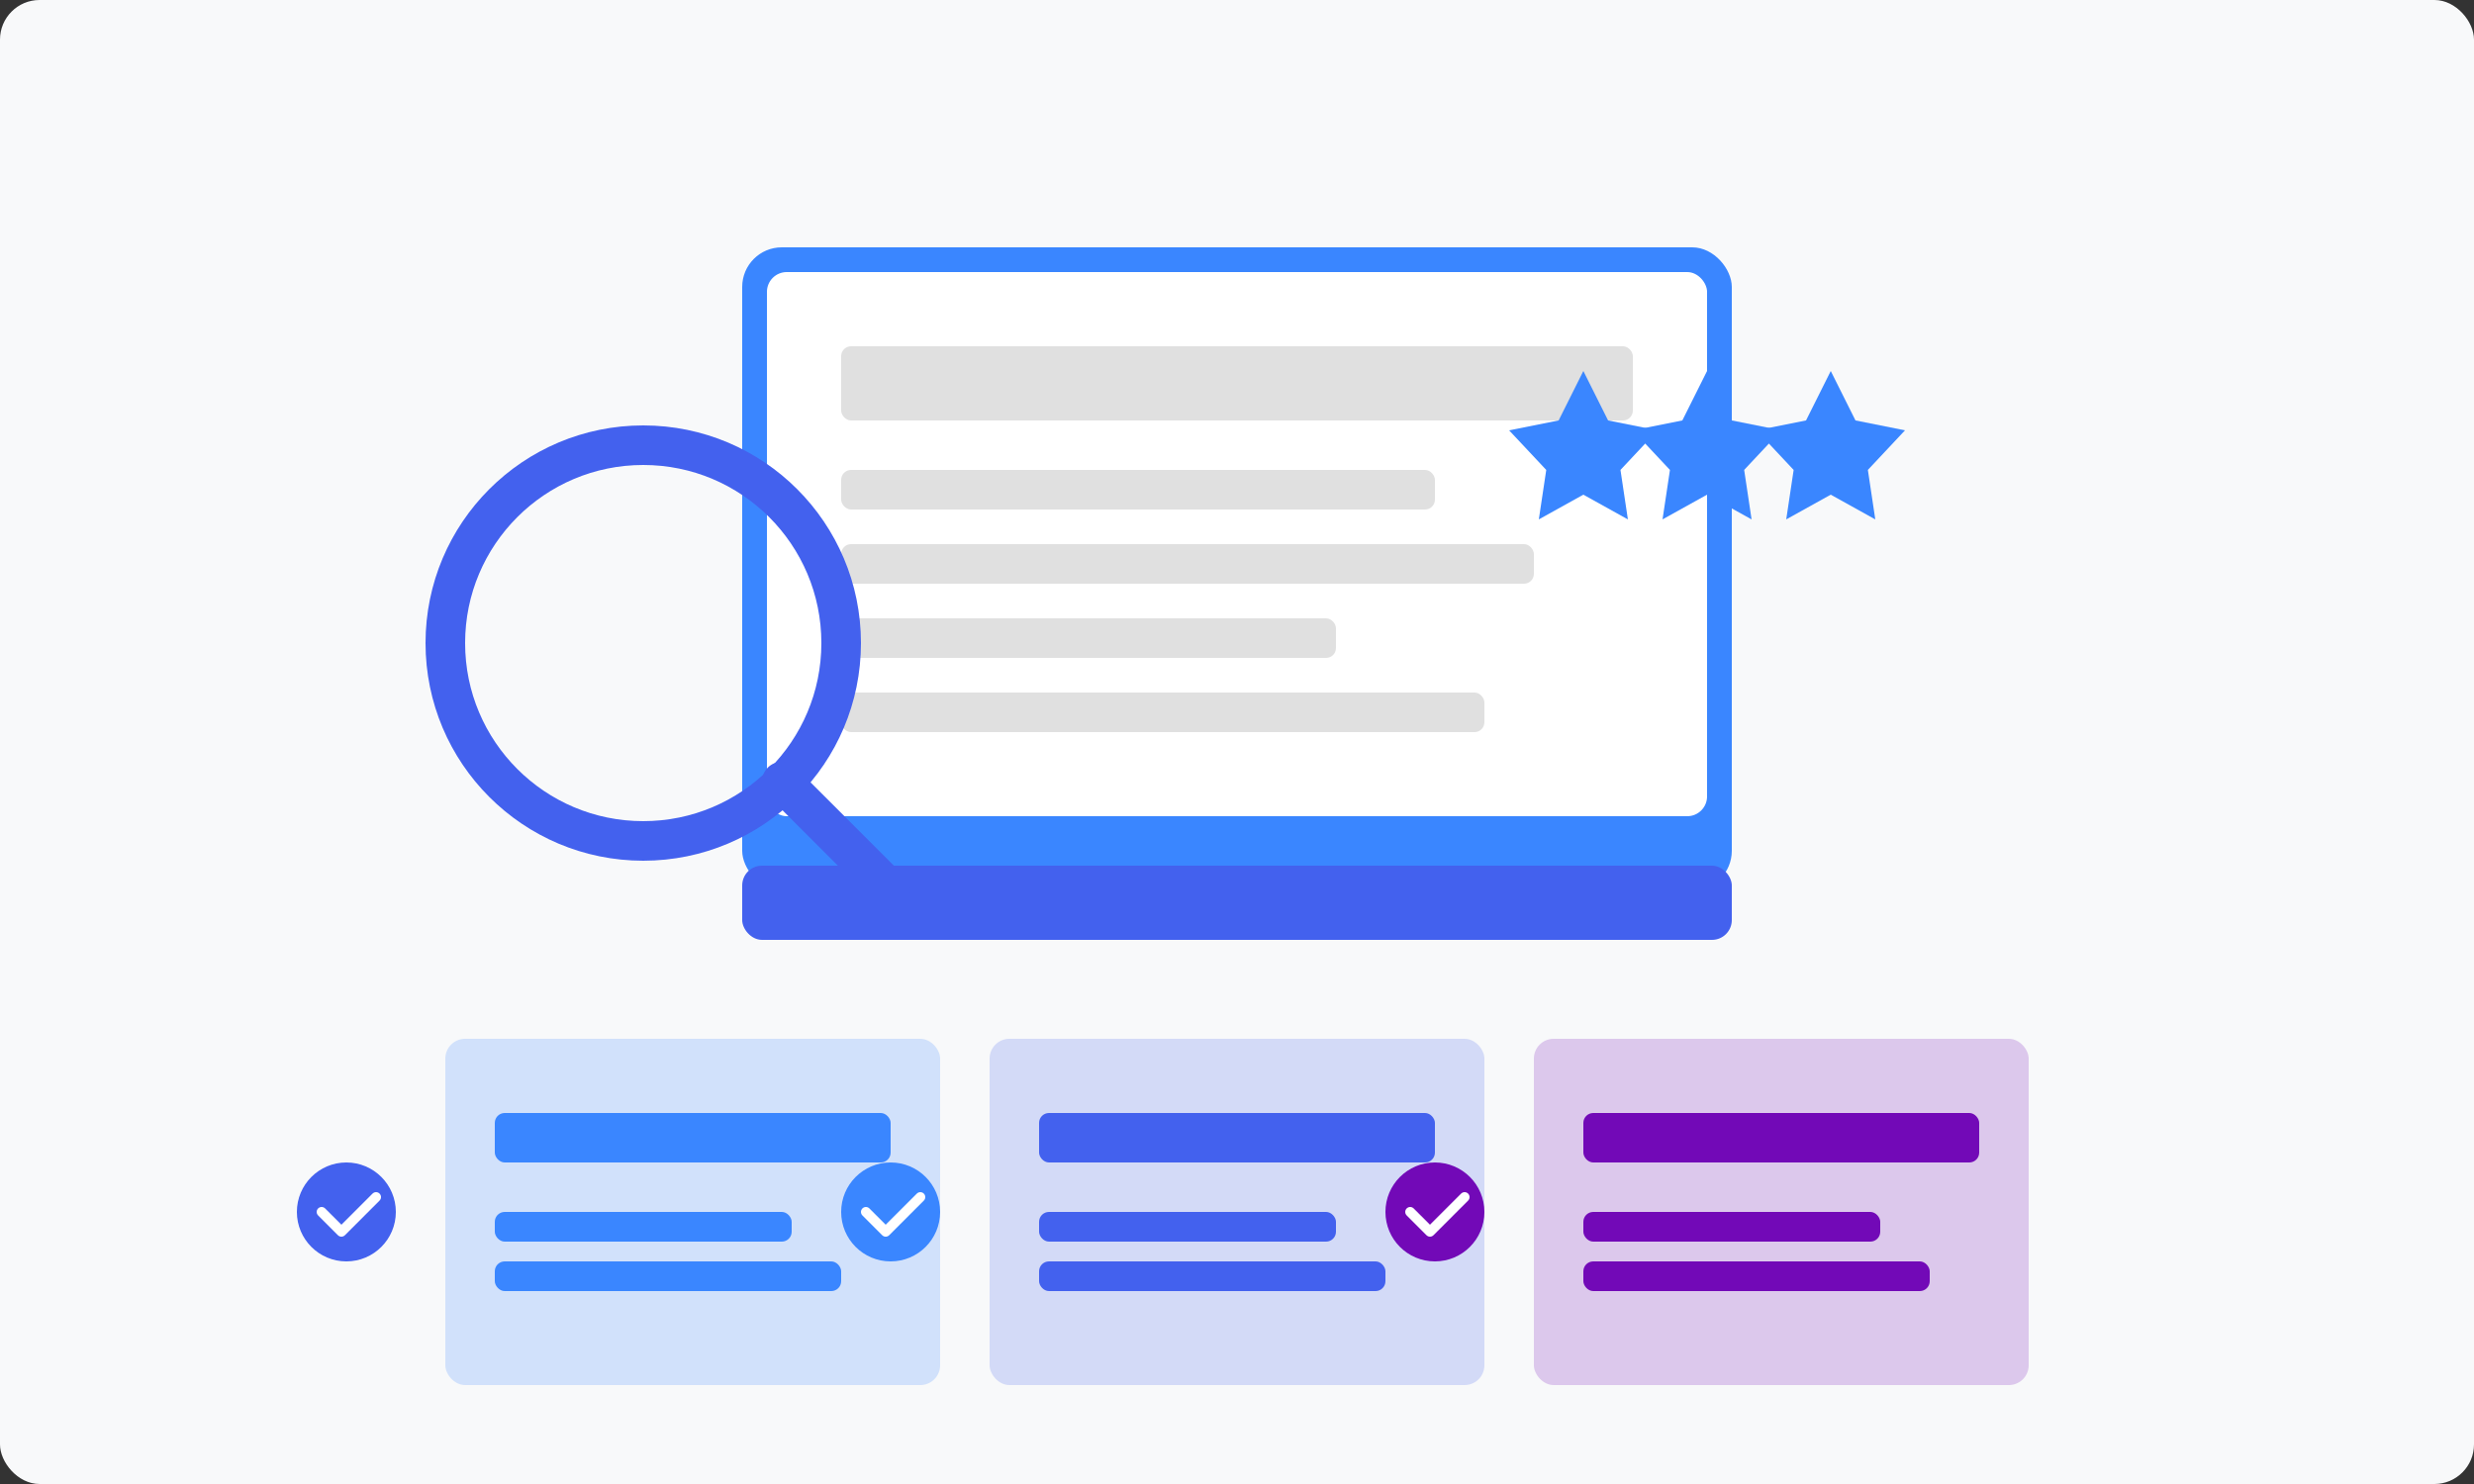 <svg width="500" height="300" viewBox="0 0 500 300" fill="none" xmlns="http://www.w3.org/2000/svg">
  <rect x="0" y="0" width="500" height="300" fill="#333333" stroke="none"/>
  <rect width="500" height="300" fill="#F8F9FA" rx="8" />
  
  <!-- Laptop and Search Elements -->
  <rect x="150" y="50" width="200" height="130" rx="8" fill="#3A86FF" />
  <rect x="155" y="55" width="190" height="110" rx="4" fill="white" />
  <rect x="150" y="175" width="200" height="15" rx="4" fill="#4361EE" />
  
  <!-- Screen Content -->
  <rect x="170" y="70" width="160" height="15" rx="2" fill="#E0E0E0" />
  <rect x="170" y="95" width="120" height="8" rx="2" fill="#E0E0E0" />
  <rect x="170" y="110" width="140" height="8" rx="2" fill="#E0E0E0" />
  <rect x="170" y="125" width="100" height="8" rx="2" fill="#E0E0E0" />
  <rect x="170" y="140" width="130" height="8" rx="2" fill="#E0E0E0" />
  
  <!-- Magnifying Glass -->
  <circle cx="130" cy="130" r="40" fill="none" stroke="#4361EE" stroke-width="8" />
  <line x1="158" y1="158" x2="180" y2="180" stroke="#4361EE" stroke-width="8" stroke-linecap="round" />
  
  <!-- Rating Stars -->
  <path d="M320 75L325 85L335 87L327.5 95L329 105L320 100L311 105L312.5 95L305 87L315 85L320 75Z" fill="#3A86FF" />
  <path d="M345 75L350 85L360 87L352.5 95L354 105L345 100L336 105L337.5 95L330 87L340 85L345 75Z" fill="#3A86FF" />
  <path d="M370 75L375 85L385 87L377.5 95L379 105L370 100L361 105L362.5 95L355 87L365 85L370 75Z" fill="#3A86FF" />
  
  <!-- Floating Course Boxes -->
  <rect x="90" y="210" width="100" height="70" rx="4" fill="#3A86FF" opacity="0.2" />
  <rect x="100" y="225" width="80" height="10" rx="2" fill="#3A86FF" />
  <rect x="100" y="245" width="60" height="6" rx="2" fill="#3A86FF" />
  <rect x="100" y="255" width="70" height="6" rx="2" fill="#3A86FF" />
  
  <rect x="200" y="210" width="100" height="70" rx="4" fill="#4361EE" opacity="0.2" />
  <rect x="210" y="225" width="80" height="10" rx="2" fill="#4361EE" />
  <rect x="210" y="245" width="60" height="6" rx="2" fill="#4361EE" />
  <rect x="210" y="255" width="70" height="6" rx="2" fill="#4361EE" />
  
  <rect x="310" y="210" width="100" height="70" rx="4" fill="#7209B7" opacity="0.2" />
  <rect x="320" y="225" width="80" height="10" rx="2" fill="#7209B7" />
  <rect x="320" y="245" width="60" height="6" rx="2" fill="#7209B7" />
  <rect x="320" y="255" width="70" height="6" rx="2" fill="#7209B7" />
  
  <!-- Checkmarks and Selection Elements -->
  <circle cx="70" cy="245" r="10" fill="#4361EE" />
  <path d="M65 245L69 249L76 242" stroke="white" stroke-width="2" stroke-linecap="round" stroke-linejoin="round" />
  
  <circle cx="180" cy="245" r="10" fill="#3A86FF" />
  <path d="M175 245L179 249L186 242" stroke="white" stroke-width="2" stroke-linecap="round" stroke-linejoin="round" />
  
  <circle cx="290" cy="245" r="10" fill="#7209B7" />
  <path d="M285 245L289 249L296 242" stroke="white" stroke-width="2" stroke-linecap="round" stroke-linejoin="round" />
</svg>
